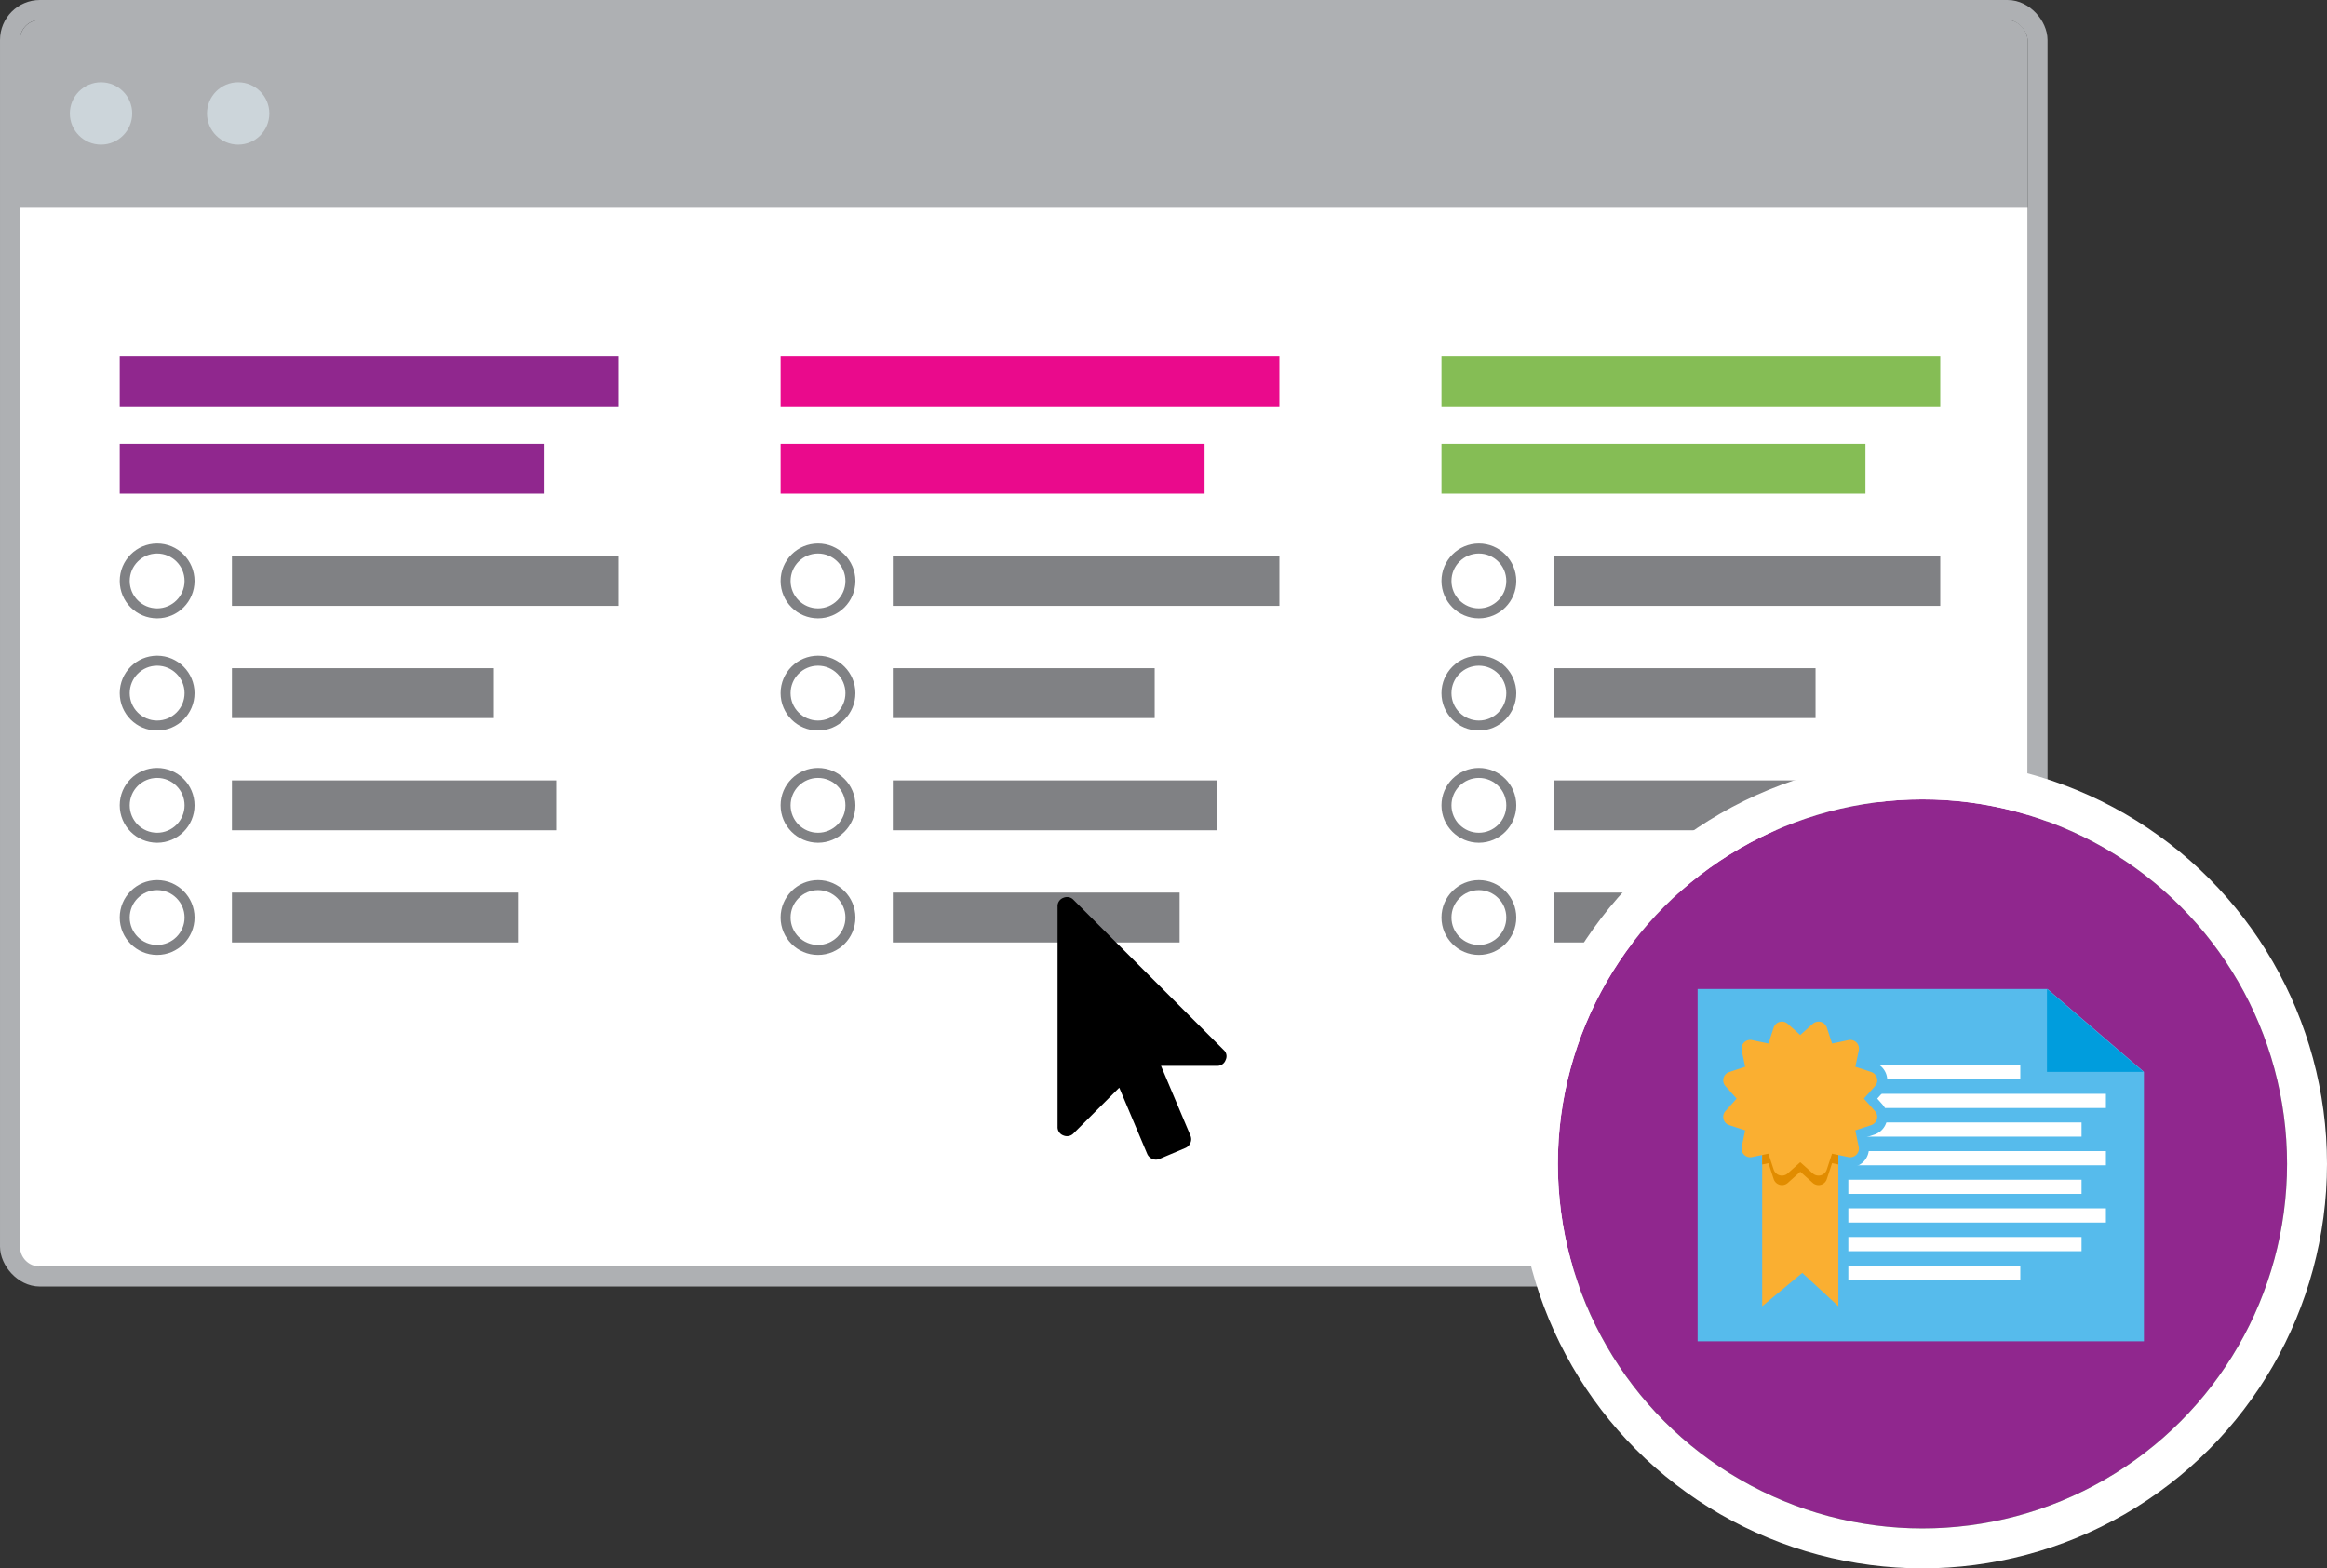 <svg xmlns="http://www.w3.org/2000/svg" width="233.095" height="157.141" viewBox="0 0 233.095 157.141"><rect x="0" y="0" width="233.095" height="157.141" fill="#333333" stroke="none"/><defs><style>.a{fill:#aeb0b3;stroke:#aeb0b3;}.a,.l{stroke-width:2px;}.b{fill:#ccd5da;}.c{fill:#fff;}.d,.i{fill:#90278e;}.e,.l,.p{fill:none;}.e{stroke:#808184;}.f{fill:#808184;}.g{fill:#ea0a8c;}.h{fill:#85bd55;}.i{stroke:#fff;stroke-width:4px;}.j{fill:#56bbec;}.k{fill:#009ddd;}.l{stroke:#56bbec;stroke-linecap:round;stroke-linejoin:round;}.m{fill:#faaf31;}.n{fill:#e18c00;}.o{stroke:none;}</style></defs><g transform="translate(-537.951 -1365.334)"><g transform="translate(525.599 1354.826)"><g class="a" transform="translate(14.353 12.508)"><rect class="o" width="201.098" height="124.906" rx="2"/><rect class="p" x="-1" y="-1" width="203.098" height="126.906" rx="3"/></g><circle class="b" cx="3.123" cy="3.123" r="3.123" transform="translate(33.088 18.753)"/><circle class="b" cx="3.123" cy="3.123" r="3.123" transform="translate(19.349 18.753)"/><path class="c" d="M0,0H201.1a0,0,0,0,1,0,0V104.17a2,2,0,0,1-2,2H2a2,2,0,0,1-2-2V0A0,0,0,0,1,0,0Z" transform="translate(14.353 31.243)"/><g transform="translate(24.345 46.232)"><rect class="d" width="49.962" height="4.996" transform="translate(0 0)"/><rect class="d" width="42.468" height="4.996" transform="translate(0 8.743)"/><g class="e" transform="translate(0 18.736)"><circle class="o" cx="3.747" cy="3.747" r="3.747"/><circle class="p" cx="3.747" cy="3.747" r="3.247"/></g><g class="e" transform="translate(0 29.977)"><circle class="o" cx="3.747" cy="3.747" r="3.747"/><circle class="p" cx="3.747" cy="3.747" r="3.247"/></g><g class="e" transform="translate(0 41.219)"><circle class="o" cx="3.747" cy="3.747" r="3.747"/><circle class="p" cx="3.747" cy="3.747" r="3.247"/></g><g class="e" transform="translate(0 52.46)"><circle class="o" cx="3.747" cy="3.747" r="3.747"/><circle class="p" cx="3.747" cy="3.747" r="3.247"/></g><rect class="f" width="38.721" height="4.996" transform="translate(11.241 19.985)"/><rect class="f" width="26.23" height="4.996" transform="translate(11.241 31.226)"/><rect class="f" width="32.475" height="4.996" transform="translate(11.241 42.468)"/><rect class="f" width="28.728" height="4.996" transform="translate(11.241 53.709)"/></g><g transform="translate(90.545 46.232)"><g transform="translate(0)"><rect class="g" width="49.962" height="4.996" transform="translate(0 0)"/><rect class="g" width="42.468" height="4.996" transform="translate(0 8.743)"/></g><g class="e" transform="translate(0 18.736)"><circle class="o" cx="3.747" cy="3.747" r="3.747"/><circle class="p" cx="3.747" cy="3.747" r="3.247"/></g><g class="e" transform="translate(0 29.977)"><circle class="o" cx="3.747" cy="3.747" r="3.747"/><circle class="p" cx="3.747" cy="3.747" r="3.247"/></g><g class="e" transform="translate(0 41.219)"><circle class="o" cx="3.747" cy="3.747" r="3.747"/><circle class="p" cx="3.747" cy="3.747" r="3.247"/></g><g class="e" transform="translate(0 52.46)"><circle class="o" cx="3.747" cy="3.747" r="3.747"/><circle class="p" cx="3.747" cy="3.747" r="3.247"/></g><rect class="f" width="38.721" height="4.996" transform="translate(11.241 19.985)"/><rect class="f" width="26.23" height="4.996" transform="translate(11.241 31.226)"/><rect class="f" width="32.475" height="4.996" transform="translate(11.241 42.468)"/><rect class="f" width="28.728" height="4.996" transform="translate(11.241 53.709)"/></g><g transform="translate(156.745 46.232)"><rect class="h" width="49.962" height="4.996" transform="translate(0 0)"/><rect class="h" width="42.468" height="4.996" transform="translate(0 8.743)"/><g class="e" transform="translate(0 18.736)"><circle class="o" cx="3.747" cy="3.747" r="3.747"/><circle class="p" cx="3.747" cy="3.747" r="3.247"/></g><g class="e" transform="translate(0 29.977)"><circle class="o" cx="3.747" cy="3.747" r="3.747"/><circle class="p" cx="3.747" cy="3.747" r="3.247"/></g><g class="e" transform="translate(0 41.219)"><circle class="o" cx="3.747" cy="3.747" r="3.747"/><circle class="p" cx="3.747" cy="3.747" r="3.247"/></g><g class="e" transform="translate(0 52.46)"><circle class="o" cx="3.747" cy="3.747" r="3.747"/><circle class="p" cx="3.747" cy="3.747" r="3.247"/></g><rect class="f" width="38.721" height="4.996" transform="translate(11.241 19.985)"/><rect class="f" width="26.23" height="4.996" transform="translate(11.241 31.226)"/><rect class="f" width="32.475" height="4.996" transform="translate(11.241 42.468)"/><rect class="f" width="28.728" height="4.996" transform="translate(11.241 53.709)"/></g><path d="M872.695,178.086a.835.835,0,0,1,.205,1.013.879.879,0,0,1-.866.588h-5.608l2.951,6.989a.921.921,0,0,1,0,.719.947.947,0,0,1-.5.514l-2.6,1.1a.91.91,0,0,1-.719,0,.949.949,0,0,1-.514-.5l-2.8-6.636-4.581,4.58a.9.9,0,0,1-.66.28.929.929,0,0,1-.353-.073.879.879,0,0,1-.586-.867V163.713a.879.879,0,0,1,.586-.867.927.927,0,0,1,.353-.073.869.869,0,0,1,.66.28Z" transform="translate(-737.775 -62.384)"/></g><g class="i" transform="translate(694 1445.43)"><ellipse class="o" cx="36.523" cy="36.523" rx="36.523" ry="36.523"/><ellipse class="p" cx="36.523" cy="36.523" rx="38.523" ry="38.523"/></g><g transform="translate(-290.018 805.539)"><g transform="translate(998.018 658.89)"><g transform="translate(0 0)"><path class="j" d="M659.345,340.638H624.292v35.3H669v-27Z" transform="translate(-624.292 -340.638)"/><g transform="translate(34.993)"><path class="k" d="M651.5,348.938h9.657l-9.657-8.3Z" transform="translate(-651.498 -340.638)"/></g><g transform="translate(12.812 7.632)"><rect class="c" width="25.647" height="1.421" transform="translate(0 5.739)"/><rect class="c" width="19.512" height="1.421"/><rect class="c" width="28.088" height="1.421" transform="translate(0 2.869)"/><rect class="c" width="28.088" height="1.421" transform="translate(0 8.608)"/><rect class="c" width="25.647" height="1.421" transform="translate(0 11.477)"/><rect class="c" width="28.088" height="1.421" transform="translate(0 14.346)"/><rect class="c" width="25.647" height="1.421" transform="translate(0 17.216)"/><rect class="c" width="19.512" height="1.421" transform="translate(0 20.085)"/></g></g><g transform="translate(2.573 3.266)"><path class="l" d="M629.322,349.23h7.629V369.96l-3.614-3.338-4.015,3.338Z" transform="translate(-625.425 -341.444)"/><path class="l" d="M640.375,350.889l1.119-1.25a.872.872,0,0,0-.378-1.411l-1.594-.524.343-1.642a.873.873,0,0,0-1.033-1.034l-1.642.345-.525-1.595a.872.872,0,0,0-1.411-.378L634,344.519l-1.25-1.119a.873.873,0,0,0-1.412.378l-.524,1.595-1.643-.345a.873.873,0,0,0-1.033,1.034l.343,1.642-1.594.524a.872.872,0,0,0-.378,1.411l1.118,1.25-1.118,1.252a.872.872,0,0,0,.378,1.411l1.594.523-.343,1.643a.872.872,0,0,0,1.033,1.033l1.643-.343.524,1.595a.873.873,0,0,0,1.412.378l1.25-1.119,1.25,1.119a.879.879,0,0,0,.583.223.9.9,0,0,0,.225-.03.873.873,0,0,0,.6-.571l.525-1.595,1.642.343a.872.872,0,0,0,1.033-1.033l-.343-1.643,1.594-.523a.872.872,0,0,0,.378-1.411Z" transform="translate(-626.292 -343.177)"/><path class="m" d="M629.322,349.23h7.629V369.96l-3.614-3.338-4.015,3.338Z" transform="translate(-625.425 -341.444)"/><path class="n" d="M629.322,355.762l.629-.133.524,1.595a.875.875,0,0,0,1.412.378l1.25-1.119,1.25,1.119a.879.879,0,0,0,.583.222.848.848,0,0,0,.225-.031.869.869,0,0,0,.6-.57l.525-1.595.629.133V349.23h-7.63Z" transform="translate(-625.425 -341.444)"/><path class="m" d="M640.375,350.889l1.119-1.25a.872.872,0,0,0-.378-1.411l-1.594-.524.343-1.642a.873.873,0,0,0-1.033-1.034l-1.642.345-.525-1.595a.872.872,0,0,0-1.411-.378L634,344.519l-1.25-1.119a.873.873,0,0,0-1.412.378l-.524,1.595-1.643-.345a.873.873,0,0,0-1.033,1.034l.343,1.642-1.594.524a.872.872,0,0,0-.378,1.411l1.118,1.25-1.118,1.252a.872.872,0,0,0,.378,1.411l1.594.523-.343,1.643a.872.872,0,0,0,1.033,1.033l1.643-.343.524,1.595a.873.873,0,0,0,1.412.378l1.25-1.119,1.25,1.119a.879.879,0,0,0,.583.223.9.9,0,0,0,.225-.03.873.873,0,0,0,.6-.571l.525-1.595,1.642.343a.872.872,0,0,0,1.033-1.033l-.343-1.643,1.594-.523a.872.872,0,0,0,.378-1.411Z" transform="translate(-626.292 -343.177)"/></g></g></g></g></svg>